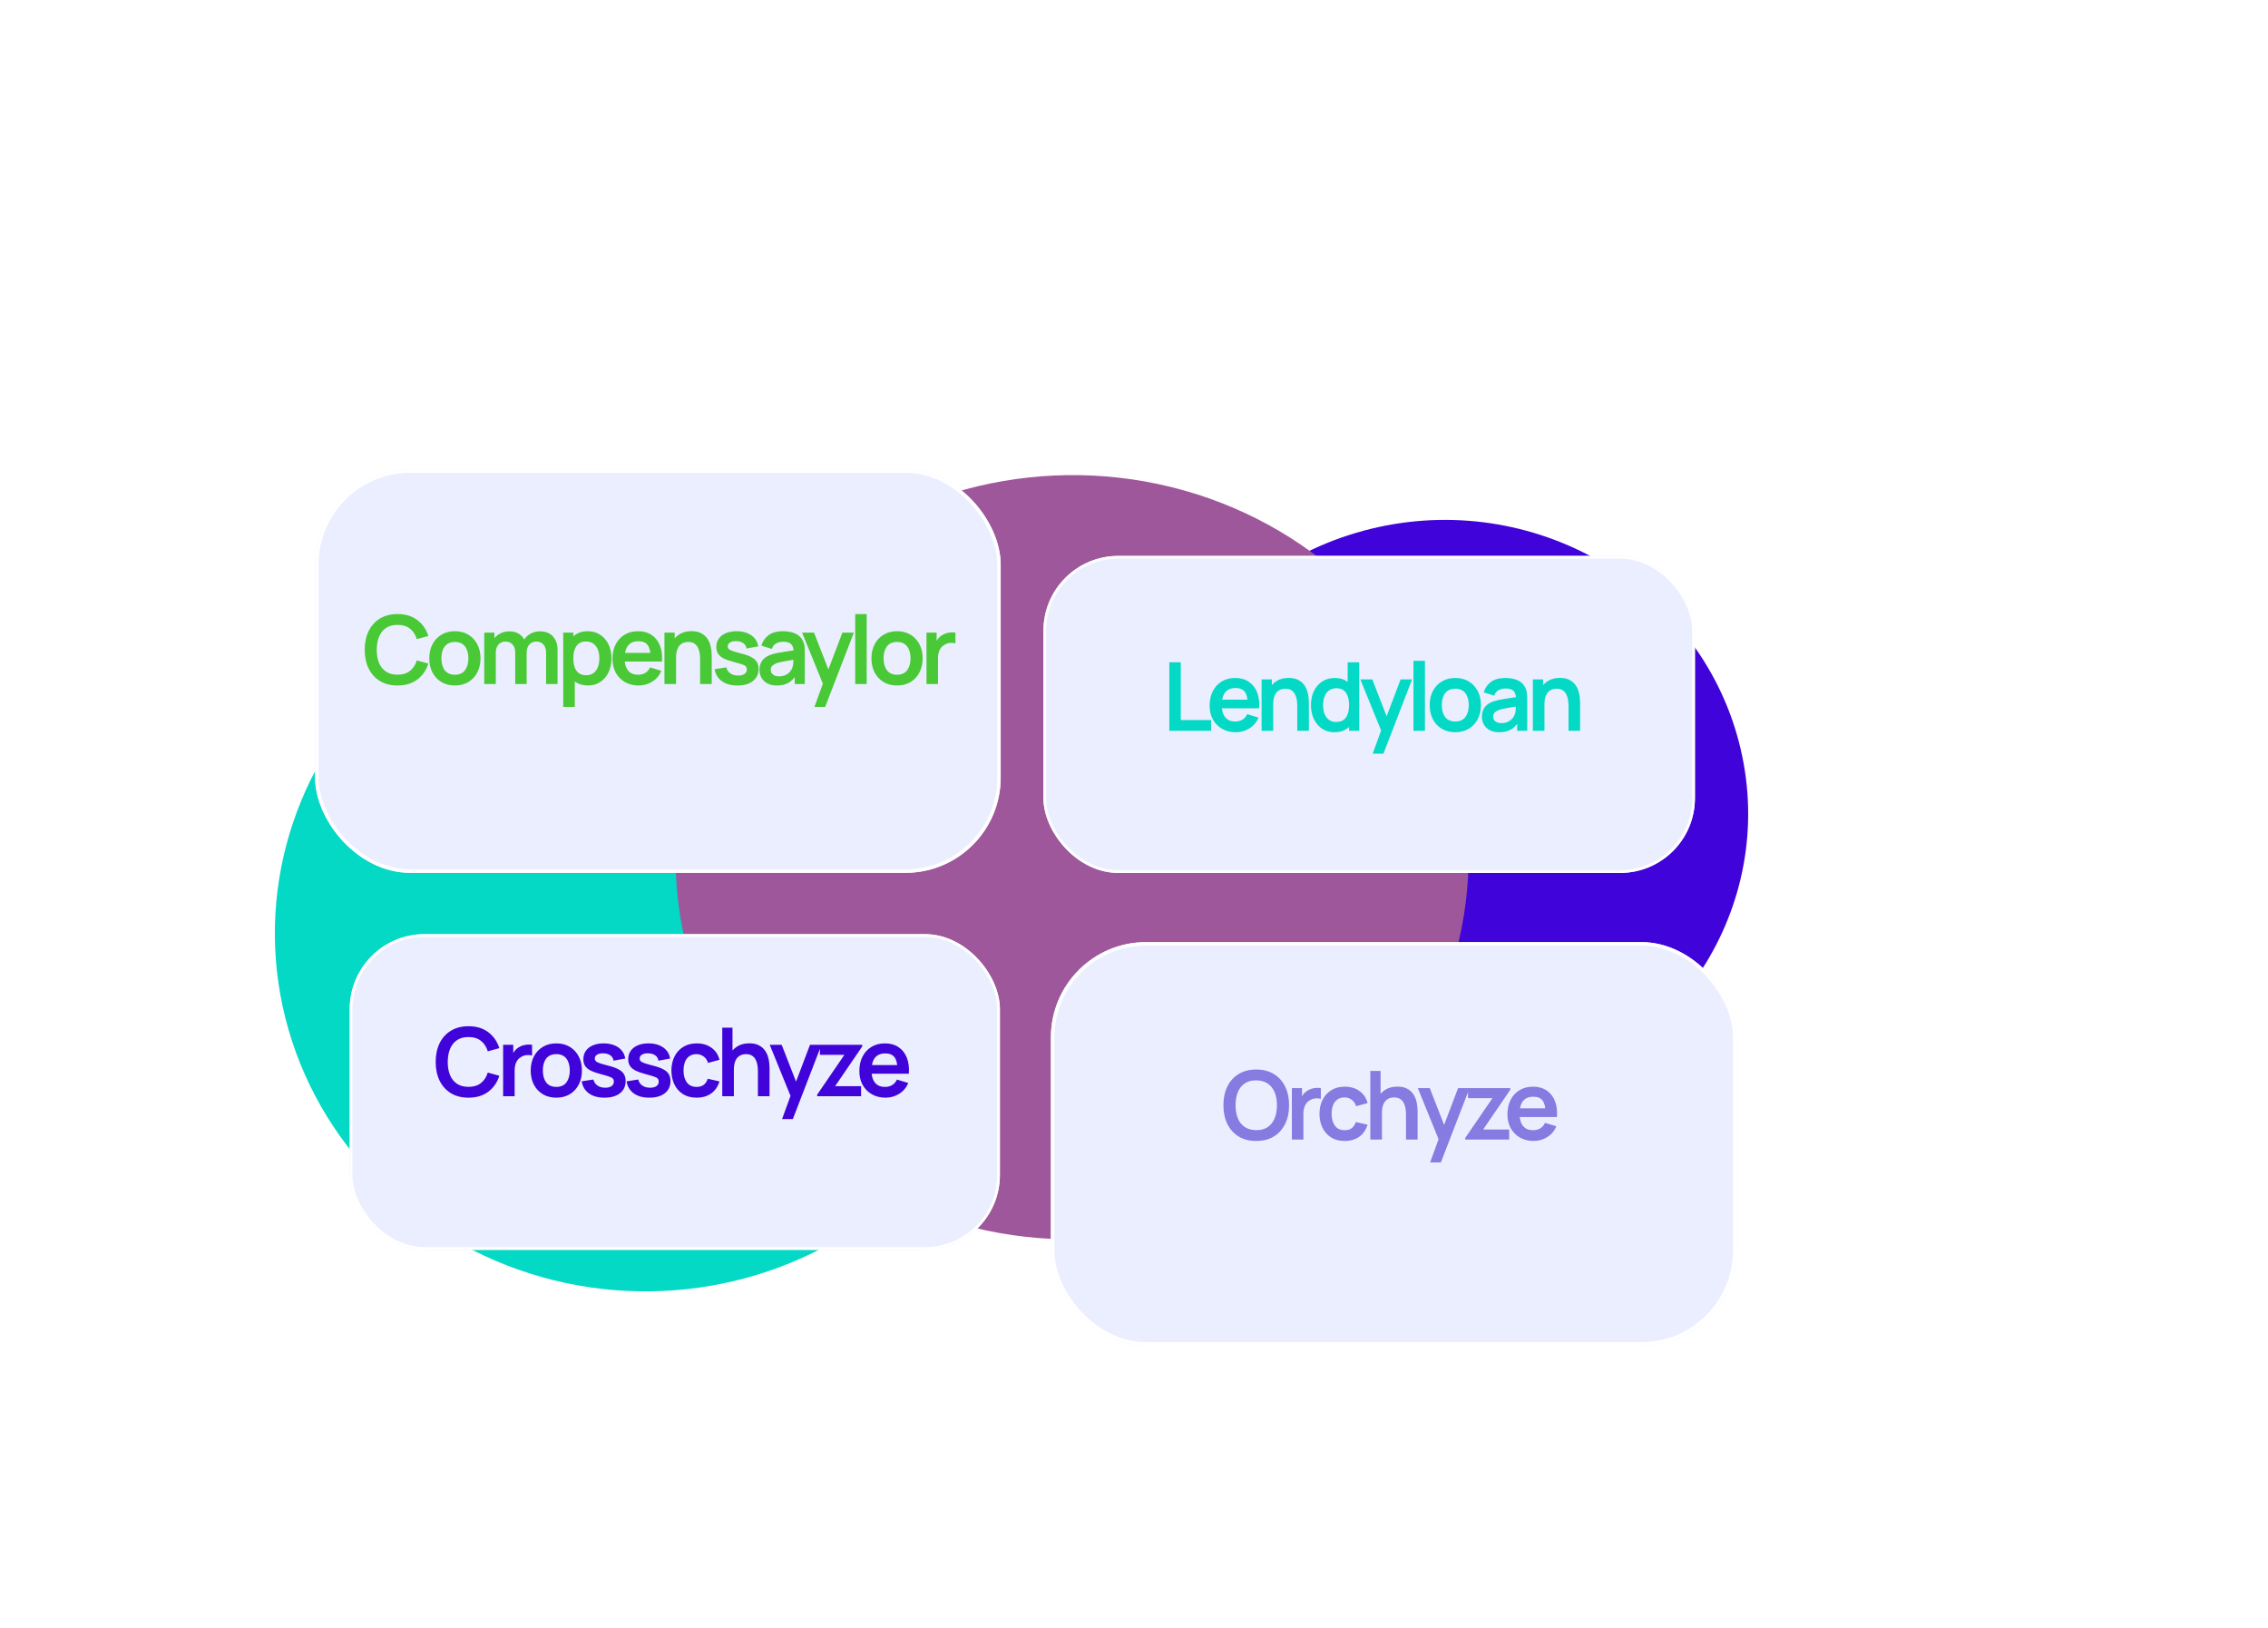 <svg width="1310" height="940" viewBox="0 0 1310 940" fill="none" xmlns="http://www.w3.org/2000/svg">
<g filter="url(#filter0_f_272_400)">
<ellipse cx="213.773" cy="207.45" rx="213.773" ry="207.45" transform="matrix(0.965 -0.261 0.278 0.96 109 395.495)" fill="#03D9C5"/>
</g>
<g filter="url(#filter1_f_272_400)">
<ellipse cx="174.582" cy="169.993" rx="174.582" ry="169.993" transform="matrix(0.965 -0.261 0.278 0.96 619 352.051)" fill="#4003D9"/>
</g>
<g filter="url(#filter2_f_272_400)">
<ellipse cx="228.619" cy="221.28" rx="228.619" ry="221.28" transform="matrix(0.965 -0.261 0.278 0.96 337.114 342.233)" fill="#9E579A"/>
</g>
<g filter="url(#filter3_dd_272_400)">
<rect x="202" y="527.409" width="375.537" height="182.269" rx="43.21" fill="#EBEEFF"/>
<rect x="202.786" y="528.194" width="373.966" height="180.698" rx="42.425" stroke="white" stroke-width="1.571"/>
</g>
<g filter="url(#filter4_dd_272_400)">
<rect x="602.677" y="309" width="376.323" height="183.055" rx="43.21" fill="#EBEEFF"/>
<rect x="603.463" y="309.786" width="374.751" height="181.483" rx="42.425" stroke="white" stroke-width="1.571"/>
</g>
<g filter="url(#filter5_dd_272_400)">
<rect x="607" y="532" width="396" height="233" rx="55" fill="#EBEEFF"/>
<rect x="608" y="533" width="394" height="231" rx="54" stroke="white" stroke-width="2"/>
</g>
<g filter="url(#filter6_dd_272_400)">
<rect x="182" y="259" width="396" height="233" rx="55" fill="#EBEEFF"/>
<rect x="183" y="260" width="394" height="231" rx="54" stroke="white" stroke-width="2"/>
</g>
<path d="M270.598 633.825C266.638 633.825 263.246 632.963 260.423 631.24C257.599 629.498 255.427 627.078 253.905 623.98C252.402 620.882 251.65 617.288 251.65 613.2C251.65 609.112 252.402 605.518 253.905 602.42C255.427 599.322 257.599 596.911 260.423 595.187C263.246 593.446 266.638 592.575 270.598 592.575C275.163 592.575 278.967 593.721 282.01 596.012C285.053 598.286 287.189 601.357 288.418 605.225L281.735 607.067C280.965 604.482 279.654 602.466 277.803 601.017C275.951 599.551 273.549 598.817 270.598 598.817C267.939 598.817 265.721 599.413 263.943 600.605C262.183 601.797 260.853 603.474 259.955 605.637C259.075 607.782 258.626 610.303 258.608 613.2C258.608 616.097 259.048 618.627 259.928 620.79C260.826 622.935 262.164 624.603 263.943 625.795C265.721 626.987 267.939 627.582 270.598 627.582C273.549 627.582 275.951 626.849 277.803 625.382C279.654 623.916 280.965 621.899 281.735 619.332L288.418 621.175C287.189 625.043 285.053 628.123 282.01 630.415C278.967 632.688 275.163 633.825 270.598 633.825ZM290.605 633V603.3H296.463V610.532L295.748 609.597C296.115 608.607 296.6 607.709 297.205 606.902C297.829 606.077 298.571 605.399 299.433 604.867C300.166 604.372 300.973 603.987 301.853 603.712C302.751 603.419 303.668 603.245 304.603 603.19C305.538 603.117 306.445 603.153 307.325 603.3V609.487C306.445 609.231 305.428 609.148 304.273 609.24C303.136 609.332 302.11 609.652 301.193 610.202C300.276 610.697 299.525 611.33 298.938 612.1C298.37 612.87 297.948 613.75 297.673 614.74C297.398 615.712 297.26 616.766 297.26 617.902V633H290.605ZM321.304 633.825C318.334 633.825 315.739 633.156 313.521 631.817C311.303 630.479 309.579 628.637 308.351 626.29C307.141 623.925 306.536 621.212 306.536 618.15C306.536 615.033 307.159 612.302 308.406 609.955C309.653 607.608 311.385 605.775 313.604 604.455C315.822 603.135 318.389 602.475 321.304 602.475C324.292 602.475 326.895 603.144 329.114 604.482C331.332 605.821 333.055 607.672 334.284 610.037C335.512 612.384 336.126 615.088 336.126 618.15C336.126 621.23 335.503 623.952 334.256 626.317C333.028 628.664 331.304 630.507 329.086 631.845C326.868 633.165 324.274 633.825 321.304 633.825ZM321.304 627.61C323.944 627.61 325.905 626.73 327.189 624.97C328.472 623.21 329.114 620.937 329.114 618.15C329.114 615.272 328.463 612.98 327.161 611.275C325.859 609.552 323.907 608.69 321.304 608.69C319.525 608.69 318.059 609.093 316.904 609.9C315.767 610.688 314.924 611.797 314.374 613.227C313.824 614.639 313.549 616.28 313.549 618.15C313.549 621.028 314.199 623.329 315.501 625.052C316.821 626.757 318.755 627.61 321.304 627.61ZM349.104 633.825C345.438 633.825 342.459 633 340.167 631.35C337.875 629.7 336.482 627.381 335.987 624.392L342.752 623.347C343.1 624.814 343.87 625.969 345.062 626.812C346.254 627.656 347.757 628.077 349.572 628.077C351.167 628.077 352.395 627.766 353.257 627.142C354.137 626.501 354.577 625.63 354.577 624.53C354.577 623.852 354.412 623.311 354.082 622.907C353.77 622.486 353.074 622.082 351.992 621.697C350.91 621.312 349.251 620.827 347.014 620.24C344.521 619.58 342.541 618.874 341.074 618.122C339.608 617.352 338.554 616.445 337.912 615.4C337.27 614.355 336.949 613.09 336.949 611.605C336.949 609.753 337.435 608.14 338.407 606.765C339.379 605.39 340.735 604.336 342.477 603.602C344.219 602.851 346.272 602.475 348.637 602.475C350.947 602.475 352.991 602.832 354.769 603.547C356.566 604.262 358.014 605.28 359.114 606.6C360.214 607.92 360.893 609.469 361.149 611.247L354.384 612.457C354.219 611.192 353.642 610.193 352.652 609.46C351.68 608.727 350.379 608.314 348.747 608.222C347.189 608.131 345.933 608.369 344.979 608.937C344.026 609.487 343.549 610.267 343.549 611.275C343.549 611.843 343.742 612.329 344.127 612.732C344.512 613.136 345.282 613.539 346.437 613.942C347.61 614.346 349.352 614.841 351.662 615.427C354.027 616.032 355.915 616.729 357.327 617.517C358.757 618.287 359.784 619.213 360.407 620.295C361.049 621.377 361.369 622.687 361.369 624.227C361.369 627.216 360.279 629.562 358.097 631.267C355.934 632.973 352.936 633.825 349.104 633.825ZM375.01 633.825C371.344 633.825 368.364 633 366.073 631.35C363.781 629.7 362.388 627.381 361.893 624.392L368.658 623.347C369.006 624.814 369.776 625.969 370.968 626.812C372.159 627.656 373.663 628.077 375.478 628.077C377.073 628.077 378.301 627.766 379.163 627.142C380.043 626.501 380.483 625.63 380.483 624.53C380.483 623.852 380.318 623.311 379.988 622.907C379.676 622.486 378.979 622.082 377.898 621.697C376.816 621.312 375.157 620.827 372.92 620.24C370.427 619.58 368.447 618.874 366.98 618.122C365.514 617.352 364.459 616.445 363.818 615.4C363.176 614.355 362.855 613.09 362.855 611.605C362.855 609.753 363.341 608.14 364.313 606.765C365.284 605.39 366.641 604.336 368.383 603.602C370.124 602.851 372.178 602.475 374.543 602.475C376.853 602.475 378.897 602.832 380.675 603.547C382.472 604.262 383.92 605.28 385.02 606.6C386.12 607.92 386.799 609.469 387.055 611.247L380.29 612.457C380.125 611.192 379.548 610.193 378.558 609.46C377.586 608.727 376.284 608.314 374.653 608.222C373.094 608.131 371.839 608.369 370.885 608.937C369.932 609.487 369.455 610.267 369.455 611.275C369.455 611.843 369.648 612.329 370.033 612.732C370.418 613.136 371.188 613.539 372.343 613.942C373.516 614.346 375.258 614.841 377.568 615.427C379.933 616.032 381.821 616.729 383.233 617.517C384.663 618.287 385.689 619.213 386.313 620.295C386.954 621.377 387.275 622.687 387.275 624.227C387.275 627.216 386.184 629.562 384.003 631.267C381.839 632.973 378.842 633.825 375.01 633.825ZM402.346 633.825C399.284 633.825 396.672 633.147 394.509 631.79C392.345 630.415 390.686 628.545 389.531 626.18C388.394 623.815 387.817 621.138 387.799 618.15C387.817 615.107 388.413 612.412 389.586 610.065C390.778 607.7 392.464 605.848 394.646 604.51C396.828 603.153 399.422 602.475 402.429 602.475C405.802 602.475 408.653 603.327 410.981 605.032C413.328 606.719 414.859 609.029 415.574 611.962L408.974 613.75C408.46 612.155 407.608 610.917 406.416 610.037C405.224 609.139 403.868 608.69 402.346 608.69C400.623 608.69 399.202 609.102 398.084 609.927C396.965 610.734 396.14 611.852 395.609 613.282C395.077 614.712 394.811 616.335 394.811 618.15C394.811 620.973 395.444 623.256 396.709 624.997C397.974 626.739 399.853 627.61 402.346 627.61C404.106 627.61 405.49 627.207 406.499 626.4C407.525 625.593 408.295 624.429 408.809 622.907L415.574 624.42C414.657 627.445 413.053 629.773 410.761 631.405C408.469 633.018 405.664 633.825 402.346 633.825ZM437.777 633V618.7C437.777 617.765 437.713 616.729 437.584 615.592C437.456 614.456 437.154 613.365 436.677 612.32C436.219 611.257 435.522 610.386 434.587 609.707C433.67 609.029 432.424 608.69 430.847 608.69C430.004 608.69 429.169 608.827 428.344 609.102C427.519 609.377 426.768 609.854 426.089 610.532C425.429 611.192 424.898 612.109 424.494 613.282C424.091 614.437 423.889 615.922 423.889 617.737L419.957 616.06C419.957 613.53 420.443 611.238 421.414 609.185C422.404 607.132 423.853 605.5 425.759 604.29C427.666 603.062 430.013 602.447 432.799 602.447C434.999 602.447 436.814 602.814 438.244 603.547C439.674 604.281 440.811 605.216 441.654 606.352C442.498 607.489 443.121 608.699 443.524 609.982C443.928 611.266 444.184 612.485 444.294 613.64C444.423 614.777 444.487 615.702 444.487 616.417V633H437.777ZM417.179 633V593.4H423.092V614.245H423.889V633H417.179ZM451.718 646.2L457.438 630.497L457.548 635.118L444.596 603.3H451.498L460.683 626.84H458.923L467.861 603.3H474.488L457.933 646.2H451.718ZM471.989 633V632.093L487.719 609.102H473.584V603.3H498.032V604.235L482.357 627.197H497.372V633H471.989ZM511.516 633.825C508.509 633.825 505.869 633.174 503.596 631.872C501.323 630.571 499.544 628.765 498.261 626.455C496.996 624.145 496.363 621.487 496.363 618.48C496.363 615.235 496.987 612.421 498.233 610.037C499.48 607.636 501.213 605.775 503.431 604.455C505.649 603.135 508.216 602.475 511.131 602.475C514.211 602.475 516.823 603.199 518.968 604.647C521.132 606.077 522.736 608.103 523.781 610.725C524.826 613.347 525.22 616.436 524.963 619.992H518.391V617.572C518.373 614.346 517.804 611.99 516.686 610.505C515.568 609.02 513.808 608.277 511.406 608.277C508.693 608.277 506.676 609.121 505.356 610.807C504.036 612.476 503.376 614.923 503.376 618.15C503.376 621.157 504.036 623.485 505.356 625.135C506.676 626.785 508.601 627.61 511.131 627.61C512.763 627.61 514.165 627.252 515.338 626.537C516.53 625.804 517.447 624.75 518.088 623.375L524.633 625.355C523.497 628.032 521.737 630.112 519.353 631.597C516.988 633.082 514.376 633.825 511.516 633.825ZM501.286 619.992V614.987H521.718V619.992H501.286Z" fill="#4003D9"/>
<path d="M675.4 422V382.4H682.028V415.785H699.518V422H675.4ZM713.829 422.825C710.822 422.825 708.182 422.174 705.909 420.872C703.635 419.571 701.857 417.765 700.574 415.455C699.309 413.145 698.676 410.487 698.676 407.48C698.676 404.235 699.3 401.421 700.546 399.037C701.793 396.636 703.525 394.775 705.744 393.455C707.962 392.135 710.529 391.475 713.444 391.475C716.524 391.475 719.136 392.199 721.281 393.647C723.445 395.077 725.049 397.103 726.094 399.725C727.139 402.347 727.533 405.436 727.276 408.992H720.704V406.572C720.685 403.346 720.117 400.99 718.999 399.505C717.88 398.02 716.12 397.277 713.719 397.277C711.005 397.277 708.989 398.121 707.669 399.807C706.349 401.476 705.689 403.923 705.689 407.15C705.689 410.157 706.349 412.485 707.669 414.135C708.989 415.785 710.914 416.61 713.444 416.61C715.075 416.61 716.478 416.252 717.651 415.537C718.843 414.804 719.76 413.75 720.401 412.375L726.946 414.355C725.81 417.032 724.05 419.112 721.666 420.597C719.301 422.082 716.689 422.825 713.829 422.825ZM703.599 408.992V403.987H724.031V408.992H703.599ZM749.299 422V407.7C749.299 406.765 749.235 405.729 749.106 404.592C748.978 403.456 748.676 402.365 748.199 401.32C747.741 400.257 747.044 399.386 746.109 398.707C745.192 398.029 743.946 397.69 742.369 397.69C741.526 397.69 740.691 397.827 739.866 398.102C739.041 398.377 738.29 398.854 737.611 399.532C736.951 400.192 736.42 401.109 736.016 402.282C735.613 403.437 735.411 404.922 735.411 406.737L731.479 405.06C731.479 402.53 731.965 400.238 732.936 398.185C733.926 396.132 735.375 394.5 737.281 393.29C739.188 392.062 741.535 391.447 744.321 391.447C746.521 391.447 748.336 391.814 749.766 392.547C751.196 393.281 752.333 394.216 753.176 395.352C754.02 396.489 754.643 397.699 755.046 398.982C755.45 400.266 755.706 401.485 755.816 402.64C755.945 403.777 756.009 404.702 756.009 405.417V422H749.299ZM728.701 422V392.3H734.614V401.512H735.411V422H728.701ZM770.759 422.825C768.028 422.825 765.644 422.138 763.609 420.762C761.574 419.387 759.998 417.517 758.879 415.152C757.761 412.787 757.202 410.12 757.202 407.15C757.202 404.143 757.761 401.467 758.879 399.12C760.016 396.755 761.62 394.894 763.692 393.537C765.763 392.162 768.202 391.475 771.007 391.475C773.83 391.475 776.195 392.162 778.102 393.537C780.027 394.894 781.484 396.755 782.474 399.12C783.464 401.485 783.959 404.162 783.959 407.15C783.959 410.102 783.464 412.769 782.474 415.152C781.484 417.517 780.008 419.387 778.047 420.762C776.085 422.138 773.656 422.825 770.759 422.825ZM771.777 416.885C773.555 416.885 774.985 416.482 776.067 415.675C777.167 414.85 777.964 413.704 778.459 412.237C778.973 410.771 779.229 409.075 779.229 407.15C779.229 405.207 778.973 403.511 778.459 402.062C777.964 400.596 777.185 399.459 776.122 398.652C775.058 397.827 773.683 397.415 771.997 397.415C770.218 397.415 768.752 397.855 767.597 398.735C766.442 399.597 765.589 400.77 765.039 402.255C764.489 403.722 764.214 405.353 764.214 407.15C764.214 408.965 764.48 410.615 765.012 412.1C765.562 413.567 766.396 414.731 767.514 415.592C768.633 416.454 770.053 416.885 771.777 416.885ZM779.229 422V401.155H778.404V382.4H785.087V422H779.229ZM792.852 435.2L798.572 419.497L798.682 424.118L785.73 392.3H792.632L801.817 415.84H800.057L808.995 392.3H815.622L799.067 435.2H792.852ZM816.423 422V381.575H823.051V422H816.423ZM840.556 422.825C837.586 422.825 834.992 422.156 832.773 420.817C830.555 419.479 828.832 417.637 827.603 415.29C826.393 412.925 825.788 410.212 825.788 407.15C825.788 404.033 826.412 401.302 827.658 398.955C828.905 396.608 830.638 394.775 832.856 393.455C835.074 392.135 837.641 391.475 840.556 391.475C843.544 391.475 846.148 392.144 848.366 393.482C850.584 394.821 852.308 396.672 853.536 399.037C854.764 401.384 855.378 404.088 855.378 407.15C855.378 410.23 854.755 412.952 853.508 415.317C852.28 417.664 850.557 419.507 848.338 420.845C846.12 422.165 843.526 422.825 840.556 422.825ZM840.556 416.61C843.196 416.61 845.158 415.73 846.441 413.97C847.724 412.21 848.366 409.937 848.366 407.15C848.366 404.272 847.715 401.98 846.413 400.275C845.112 398.552 843.159 397.69 840.556 397.69C838.778 397.69 837.311 398.093 836.156 398.9C835.019 399.688 834.176 400.797 833.626 402.227C833.076 403.639 832.801 405.28 832.801 407.15C832.801 410.028 833.452 412.329 834.753 414.052C836.073 415.757 838.008 416.61 840.556 416.61ZM865.893 422.825C863.748 422.825 861.933 422.422 860.448 421.615C858.963 420.79 857.835 419.699 857.065 418.342C856.313 416.986 855.938 415.492 855.938 413.86C855.938 412.43 856.176 411.147 856.653 410.01C857.129 408.855 857.863 407.865 858.853 407.04C859.843 406.197 861.126 405.509 862.703 404.977C863.894 404.592 865.288 404.244 866.883 403.932C868.496 403.621 870.238 403.337 872.108 403.08C873.996 402.805 875.967 402.512 878.02 402.2L875.655 403.547C875.673 401.494 875.215 399.982 874.28 399.01C873.345 398.038 871.768 397.552 869.55 397.552C868.212 397.552 866.919 397.864 865.673 398.487C864.426 399.111 863.555 400.183 863.06 401.705L857.01 399.807C857.743 397.296 859.137 395.279 861.19 393.757C863.262 392.236 866.048 391.475 869.55 391.475C872.19 391.475 874.509 391.906 876.508 392.767C878.524 393.629 880.018 395.041 880.99 397.002C881.522 398.047 881.843 399.12 881.953 400.22C882.063 401.302 882.118 402.484 882.118 403.767V422H876.315V415.565L877.278 416.61C875.939 418.755 874.372 420.332 872.575 421.34C870.797 422.33 868.569 422.825 865.893 422.825ZM867.213 417.545C868.716 417.545 869.999 417.279 871.063 416.747C872.126 416.216 872.969 415.565 873.593 414.795C874.234 414.025 874.665 413.301 874.885 412.622C875.233 411.779 875.426 410.817 875.463 409.735C875.518 408.635 875.545 407.746 875.545 407.067L877.58 407.672C875.582 407.984 873.868 408.259 872.438 408.497C871.008 408.736 869.779 408.965 868.753 409.185C867.726 409.387 866.818 409.616 866.03 409.872C865.26 410.147 864.609 410.468 864.078 410.835C863.546 411.202 863.133 411.623 862.84 412.1C862.565 412.577 862.428 413.136 862.428 413.777C862.428 414.511 862.611 415.162 862.978 415.73C863.344 416.28 863.876 416.72 864.573 417.05C865.288 417.38 866.168 417.545 867.213 417.545ZM905.969 422V407.7C905.969 406.765 905.905 405.729 905.777 404.592C905.649 403.456 905.346 402.365 904.869 401.32C904.411 400.257 903.714 399.386 902.779 398.707C901.863 398.029 900.616 397.69 899.039 397.69C898.196 397.69 897.362 397.827 896.537 398.102C895.712 398.377 894.96 398.854 894.282 399.532C893.622 400.192 893.09 401.109 892.687 402.282C892.284 403.437 892.082 404.922 892.082 406.737L888.149 405.06C888.149 402.53 888.635 400.238 889.607 398.185C890.597 396.132 892.045 394.5 893.952 393.29C895.859 392.062 898.205 391.447 900.992 391.447C903.192 391.447 905.007 391.814 906.437 392.547C907.867 393.281 909.004 394.216 909.847 395.352C910.69 396.489 911.314 397.699 911.717 398.982C912.12 400.266 912.377 401.485 912.487 402.64C912.615 403.777 912.679 404.702 912.679 405.417V422H905.969ZM885.372 422V392.3H891.284V401.512H892.082V422H885.372Z" fill="#03D9C5"/>
<path d="M725.598 658.825C721.638 658.825 718.246 657.963 715.423 656.24C712.599 654.498 710.427 652.078 708.905 648.98C707.402 645.882 706.65 642.288 706.65 638.2C706.65 634.112 707.402 630.518 708.905 627.42C710.427 624.322 712.599 621.911 715.423 620.187C718.246 618.446 721.638 617.575 725.598 617.575C729.558 617.575 732.949 618.446 735.773 620.187C738.614 621.911 740.787 624.322 742.29 627.42C743.812 630.518 744.573 634.112 744.573 638.2C744.573 642.288 743.812 645.882 742.29 648.98C740.787 652.078 738.614 654.498 735.773 656.24C732.949 657.963 729.558 658.825 725.598 658.825ZM725.598 652.582C728.256 652.601 730.465 652.014 732.225 650.822C734.003 649.631 735.333 647.953 736.213 645.79C737.111 643.627 737.56 641.097 737.56 638.2C737.56 635.303 737.111 632.792 736.213 630.665C735.333 628.52 734.003 626.852 732.225 625.66C730.465 624.468 728.256 623.854 725.598 623.817C722.939 623.799 720.73 624.386 718.97 625.577C717.21 626.769 715.881 628.447 714.983 630.61C714.103 632.773 713.663 635.303 713.663 638.2C713.663 641.097 714.103 643.617 714.983 645.762C715.863 647.889 717.183 649.548 718.943 650.74C720.721 651.932 722.939 652.546 725.598 652.582ZM746.196 658V628.3H752.054V635.532L751.339 634.597C751.705 633.607 752.191 632.709 752.796 631.902C753.42 631.077 754.162 630.399 755.024 629.867C755.757 629.372 756.564 628.987 757.444 628.712C758.342 628.419 759.259 628.245 760.194 628.19C761.129 628.117 762.036 628.153 762.916 628.3V634.487C762.036 634.231 761.019 634.148 759.864 634.24C758.727 634.332 757.7 634.652 756.784 635.202C755.867 635.697 755.115 636.33 754.529 637.1C753.96 637.87 753.539 638.75 753.264 639.74C752.989 640.712 752.851 641.766 752.851 642.902V658H746.196ZM776.674 658.825C773.613 658.825 771 658.147 768.837 656.79C766.674 655.415 765.014 653.545 763.859 651.18C762.723 648.815 762.145 646.138 762.127 643.15C762.145 640.107 762.741 637.412 763.914 635.065C765.106 632.7 766.793 630.848 768.974 629.51C771.156 628.153 773.75 627.475 776.757 627.475C780.13 627.475 782.981 628.327 785.309 630.032C787.656 631.719 789.187 634.029 789.902 636.962L783.302 638.75C782.789 637.155 781.936 635.917 780.744 635.037C779.553 634.139 778.196 633.69 776.674 633.69C774.951 633.69 773.53 634.102 772.412 634.927C771.294 635.734 770.469 636.852 769.937 638.282C769.405 639.712 769.139 641.335 769.139 643.15C769.139 645.973 769.772 648.256 771.037 649.997C772.302 651.739 774.181 652.61 776.674 652.61C778.434 652.61 779.819 652.207 780.827 651.4C781.854 650.593 782.624 649.429 783.137 647.907L789.902 649.42C788.985 652.445 787.381 654.773 785.089 656.405C782.798 658.018 779.993 658.825 776.674 658.825ZM812.105 658V643.7C812.105 642.765 812.041 641.729 811.913 640.592C811.784 639.456 811.482 638.365 811.005 637.32C810.547 636.257 809.85 635.386 808.915 634.707C807.999 634.029 806.752 633.69 805.175 633.69C804.332 633.69 803.498 633.827 802.673 634.102C801.848 634.377 801.096 634.854 800.418 635.532C799.758 636.192 799.226 637.109 798.823 638.282C798.419 639.437 798.218 640.922 798.218 642.737L794.285 641.06C794.285 638.53 794.771 636.238 795.743 634.185C796.733 632.132 798.181 630.5 800.088 629.29C801.994 628.062 804.341 627.447 807.128 627.447C809.328 627.447 811.143 627.814 812.573 628.547C814.003 629.281 815.139 630.216 815.983 631.352C816.826 632.489 817.449 633.699 817.853 634.982C818.256 636.266 818.513 637.485 818.623 638.64C818.751 639.777 818.815 640.702 818.815 641.417V658H812.105ZM791.508 658V618.4H797.42V639.245H798.218V658H791.508ZM826.046 671.2L831.766 655.497L831.876 660.118L818.924 628.3H825.826L835.011 651.84H833.251L842.189 628.3H848.816L832.261 671.2H826.046ZM846.318 658V657.093L862.048 634.102H847.913V628.3H872.36V629.235L856.685 652.197H871.7V658H846.318ZM885.844 658.825C882.838 658.825 880.198 658.174 877.924 656.872C875.651 655.571 873.873 653.765 872.589 651.455C871.324 649.145 870.692 646.487 870.692 643.48C870.692 640.235 871.315 637.421 872.562 635.037C873.808 632.636 875.541 630.775 877.759 629.455C879.978 628.135 882.544 627.475 885.459 627.475C888.539 627.475 891.152 628.199 893.297 629.647C895.46 631.077 897.064 633.103 898.109 635.725C899.154 638.347 899.548 641.436 899.292 644.992H892.719V642.572C892.701 639.346 892.133 636.99 891.014 635.505C889.896 634.02 888.136 633.277 885.734 633.277C883.021 633.277 881.004 634.121 879.684 635.807C878.364 637.476 877.704 639.923 877.704 643.15C877.704 646.157 878.364 648.485 879.684 650.135C881.004 651.785 882.929 652.61 885.459 652.61C887.091 652.61 888.493 652.252 889.667 651.537C890.858 650.804 891.775 649.75 892.417 648.375L898.962 650.355C897.825 653.032 896.065 655.112 893.682 656.597C891.317 658.082 888.704 658.825 885.844 658.825ZM875.614 644.992V639.987H896.047V644.992H875.614Z" fill="#857BE0"/>
<path d="M229.598 395.825C225.638 395.825 222.246 394.963 219.423 393.24C216.599 391.498 214.427 389.078 212.905 385.98C211.402 382.882 210.65 379.288 210.65 375.2C210.65 371.112 211.402 367.518 212.905 364.42C214.427 361.322 216.599 358.911 219.423 357.187C222.246 355.446 225.638 354.575 229.598 354.575C234.163 354.575 237.967 355.721 241.01 358.012C244.053 360.286 246.189 363.357 247.418 367.225L240.735 369.067C239.965 366.482 238.654 364.466 236.803 363.017C234.951 361.551 232.549 360.817 229.598 360.817C226.939 360.817 224.721 361.413 222.943 362.605C221.183 363.797 219.853 365.474 218.955 367.637C218.075 369.782 217.626 372.303 217.608 375.2C217.608 378.097 218.048 380.627 218.928 382.79C219.826 384.935 221.164 386.603 222.943 387.795C224.721 388.987 226.939 389.582 229.598 389.582C232.549 389.582 234.951 388.849 236.803 387.382C238.654 385.916 239.965 383.899 240.735 381.332L247.418 383.175C246.189 387.043 244.053 390.123 241.01 392.415C237.967 394.688 234.163 395.825 229.598 395.825ZM262.723 395.825C259.753 395.825 257.159 395.156 254.94 393.817C252.722 392.479 250.999 390.637 249.77 388.29C248.56 385.925 247.955 383.212 247.955 380.15C247.955 377.033 248.579 374.302 249.825 371.955C251.072 369.608 252.805 367.775 255.023 366.455C257.241 365.135 259.808 364.475 262.723 364.475C265.711 364.475 268.315 365.144 270.533 366.482C272.751 367.821 274.475 369.672 275.703 372.037C276.931 374.384 277.545 377.088 277.545 380.15C277.545 383.23 276.922 385.952 275.675 388.317C274.447 390.664 272.724 392.507 270.505 393.845C268.287 395.165 265.693 395.825 262.723 395.825ZM262.723 389.61C265.363 389.61 267.325 388.73 268.608 386.97C269.891 385.21 270.533 382.937 270.533 380.15C270.533 377.272 269.882 374.98 268.58 373.275C267.279 371.552 265.326 370.69 262.723 370.69C260.945 370.69 259.478 371.093 258.323 371.9C257.186 372.688 256.343 373.797 255.793 375.227C255.243 376.639 254.968 378.28 254.968 380.15C254.968 383.028 255.619 385.329 256.92 387.052C258.24 388.757 260.175 389.61 262.723 389.61ZM315.422 395V376.96C315.422 374.925 314.918 373.339 313.909 372.202C312.901 371.047 311.535 370.47 309.812 370.47C308.749 370.47 307.795 370.717 306.952 371.212C306.109 371.689 305.439 372.404 304.944 373.357C304.449 374.292 304.202 375.411 304.202 376.712L301.259 374.98C301.241 372.927 301.699 371.121 302.634 369.562C303.588 367.986 304.871 366.757 306.484 365.877C308.098 364.997 309.894 364.558 311.874 364.558C315.156 364.558 317.668 365.547 319.409 367.527C321.169 369.489 322.049 372.074 322.049 375.282V395H315.422ZM279.699 395V365.3H285.557V374.512H286.382V395H279.699ZM297.602 395V377.042C297.602 374.971 297.098 373.357 296.089 372.202C295.081 371.047 293.706 370.47 291.964 370.47C290.278 370.47 288.921 371.047 287.894 372.202C286.886 373.357 286.382 374.861 286.382 376.712L283.412 374.732C283.412 372.807 283.889 371.075 284.842 369.535C285.795 367.995 287.079 366.785 288.692 365.905C290.324 365.007 292.148 364.558 294.164 364.558C296.383 364.558 298.234 365.034 299.719 365.987C301.223 366.922 302.341 368.206 303.074 369.837C303.826 371.451 304.202 373.275 304.202 375.31V395H297.602ZM339.645 395.825C336.748 395.825 334.319 395.138 332.357 393.762C330.396 392.387 328.92 390.517 327.93 388.152C326.94 385.769 326.445 383.102 326.445 380.15C326.445 377.162 326.94 374.485 327.93 372.12C328.92 369.755 330.368 367.894 332.275 366.537C334.2 365.162 336.574 364.475 339.397 364.475C342.202 364.475 344.631 365.162 346.685 366.537C348.756 367.894 350.361 369.755 351.497 372.12C352.634 374.467 353.202 377.143 353.202 380.15C353.202 383.12 352.643 385.787 351.525 388.152C350.406 390.517 348.83 392.387 346.795 393.762C344.76 395.138 342.376 395.825 339.645 395.825ZM325.317 408.2V365.3H331.175V386.145H332V408.2H325.317ZM338.627 389.885C340.351 389.885 341.771 389.454 342.89 388.592C344.008 387.731 344.833 386.567 345.365 385.1C345.915 383.615 346.19 381.965 346.19 380.15C346.19 378.353 345.915 376.722 345.365 375.255C344.815 373.77 343.962 372.597 342.807 371.735C341.652 370.855 340.186 370.415 338.407 370.415C336.721 370.415 335.346 370.827 334.282 371.652C333.219 372.459 332.431 373.596 331.917 375.062C331.422 376.511 331.175 378.207 331.175 380.15C331.175 382.075 331.422 383.771 331.917 385.237C332.431 386.704 333.228 387.85 334.31 388.675C335.41 389.482 336.849 389.885 338.627 389.885ZM368.916 395.825C365.91 395.825 363.27 395.174 360.996 393.872C358.723 392.571 356.945 390.765 355.661 388.455C354.396 386.145 353.764 383.487 353.764 380.48C353.764 377.235 354.387 374.421 355.634 372.037C356.881 369.636 358.613 367.775 360.831 366.455C363.05 365.135 365.616 364.475 368.531 364.475C371.611 364.475 374.224 365.199 376.369 366.647C378.532 368.077 380.136 370.103 381.181 372.725C382.226 375.347 382.621 378.436 382.364 381.992H375.791V379.572C375.773 376.346 375.205 373.99 374.086 372.505C372.968 371.02 371.208 370.277 368.806 370.277C366.093 370.277 364.076 371.121 362.756 372.807C361.436 374.476 360.776 376.923 360.776 380.15C360.776 383.157 361.436 385.485 362.756 387.135C364.076 388.785 366.001 389.61 368.531 389.61C370.163 389.61 371.566 389.252 372.739 388.537C373.931 387.804 374.847 386.75 375.489 385.375L382.034 387.355C380.897 390.032 379.137 392.112 376.754 393.597C374.389 395.082 371.776 395.825 368.916 395.825ZM358.686 381.992V376.987H379.119V381.992H358.686ZM404.387 395V380.7C404.387 379.765 404.322 378.729 404.194 377.592C404.066 376.456 403.763 375.365 403.287 374.32C402.828 373.257 402.132 372.386 401.197 371.707C400.28 371.029 399.033 370.69 397.457 370.69C396.613 370.69 395.779 370.827 394.954 371.102C394.129 371.377 393.377 371.854 392.699 372.532C392.039 373.192 391.507 374.109 391.104 375.282C390.701 376.437 390.499 377.922 390.499 379.737L386.567 378.06C386.567 375.53 387.052 373.238 388.024 371.185C389.014 369.132 390.462 367.5 392.369 366.29C394.276 365.062 396.622 364.447 399.409 364.447C401.609 364.447 403.424 364.814 404.854 365.547C406.284 366.281 407.421 367.216 408.264 368.352C409.107 369.489 409.731 370.699 410.134 371.982C410.537 373.266 410.794 374.485 410.904 375.64C411.032 376.777 411.097 377.702 411.097 378.417V395H404.387ZM383.789 395V365.3H389.702V374.512H390.499V395H383.789ZM425.89 395.825C422.224 395.825 419.245 395 416.953 393.35C414.661 391.7 413.268 389.381 412.773 386.392L419.538 385.347C419.886 386.814 420.656 387.969 421.848 388.812C423.04 389.656 424.543 390.077 426.358 390.077C427.953 390.077 429.181 389.766 430.043 389.142C430.923 388.501 431.363 387.63 431.363 386.53C431.363 385.852 431.198 385.311 430.868 384.907C430.556 384.486 429.86 384.082 428.778 383.697C427.696 383.312 426.037 382.827 423.8 382.24C421.307 381.58 419.327 380.874 417.86 380.122C416.394 379.352 415.34 378.445 414.698 377.4C414.056 376.355 413.735 375.09 413.735 373.605C413.735 371.753 414.221 370.14 415.193 368.765C416.165 367.39 417.521 366.336 419.263 365.602C421.005 364.851 423.058 364.475 425.423 364.475C427.733 364.475 429.777 364.832 431.555 365.547C433.352 366.262 434.8 367.28 435.9 368.6C437 369.92 437.679 371.469 437.935 373.247L431.17 374.457C431.005 373.192 430.428 372.193 429.438 371.46C428.466 370.727 427.165 370.314 425.533 370.222C423.975 370.131 422.719 370.369 421.765 370.937C420.812 371.487 420.335 372.267 420.335 373.275C420.335 373.843 420.528 374.329 420.913 374.732C421.298 375.136 422.068 375.539 423.223 375.942C424.396 376.346 426.138 376.841 428.448 377.427C430.813 378.032 432.701 378.729 434.113 379.517C435.543 380.287 436.57 381.213 437.193 382.295C437.835 383.377 438.155 384.687 438.155 386.227C438.155 389.216 437.065 391.562 434.883 393.267C432.72 394.973 429.722 395.825 425.89 395.825ZM448.634 395.825C446.489 395.825 444.674 395.422 443.189 394.615C441.704 393.79 440.576 392.699 439.806 391.342C439.055 389.986 438.679 388.492 438.679 386.86C438.679 385.43 438.917 384.147 439.394 383.01C439.87 381.855 440.604 380.865 441.594 380.04C442.584 379.197 443.867 378.509 445.444 377.977C446.635 377.592 448.029 377.244 449.624 376.932C451.237 376.621 452.979 376.337 454.849 376.08C456.737 375.805 458.708 375.512 460.761 375.2L458.396 376.547C458.415 374.494 457.956 372.982 457.021 372.01C456.086 371.038 454.51 370.552 452.291 370.552C450.953 370.552 449.66 370.864 448.414 371.487C447.167 372.111 446.296 373.183 445.801 374.705L439.751 372.807C440.485 370.296 441.878 368.279 443.931 366.757C446.003 365.236 448.79 364.475 452.291 364.475C454.931 364.475 457.25 364.906 459.249 365.767C461.265 366.629 462.76 368.041 463.731 370.002C464.263 371.047 464.584 372.12 464.694 373.22C464.804 374.302 464.859 375.484 464.859 376.767V395H459.056V388.565L460.019 389.61C458.68 391.755 457.113 393.332 455.316 394.34C453.538 395.33 451.31 395.825 448.634 395.825ZM449.954 390.545C451.457 390.545 452.74 390.279 453.804 389.747C454.867 389.216 455.71 388.565 456.334 387.795C456.975 387.025 457.406 386.301 457.626 385.622C457.975 384.779 458.167 383.817 458.204 382.735C458.259 381.635 458.286 380.746 458.286 380.067L460.321 380.672C458.323 380.984 456.609 381.259 455.179 381.497C453.749 381.736 452.52 381.965 451.494 382.185C450.467 382.387 449.56 382.616 448.771 382.872C448.001 383.147 447.35 383.468 446.819 383.835C446.287 384.202 445.875 384.623 445.581 385.1C445.306 385.577 445.169 386.136 445.169 386.777C445.169 387.511 445.352 388.162 445.719 388.73C446.085 389.28 446.617 389.72 447.314 390.05C448.029 390.38 448.909 390.545 449.954 390.545ZM470.408 408.2L476.128 392.497L476.238 397.118L463.286 365.3H470.188L479.373 388.84H477.613L486.551 365.3H493.178L476.623 408.2H470.408ZM493.979 395V354.575H500.607V395H493.979ZM518.112 395.825C515.142 395.825 512.548 395.156 510.33 393.817C508.111 392.479 506.388 390.637 505.16 388.29C503.95 385.925 503.345 383.212 503.345 380.15C503.345 377.033 503.968 374.302 505.215 371.955C506.461 369.608 508.194 367.775 510.412 366.455C512.63 365.135 515.197 364.475 518.112 364.475C521.1 364.475 523.704 365.144 525.922 366.482C528.14 367.821 529.864 369.672 531.092 372.037C532.32 374.384 532.935 377.088 532.935 380.15C532.935 383.23 532.311 385.952 531.065 388.317C529.836 390.664 528.113 392.507 525.895 393.845C523.676 395.165 521.082 395.825 518.112 395.825ZM518.112 389.61C520.752 389.61 522.714 388.73 523.997 386.97C525.28 385.21 525.922 382.937 525.922 380.15C525.922 377.272 525.271 374.98 523.97 373.275C522.668 371.552 520.715 370.69 518.112 370.69C516.334 370.69 514.867 371.093 513.712 371.9C512.575 372.688 511.732 373.797 511.182 375.227C510.632 376.639 510.357 378.28 510.357 380.15C510.357 383.028 511.008 385.329 512.31 387.052C513.63 388.757 515.564 389.61 518.112 389.61ZM535.144 395V365.3H541.001V372.532L540.286 371.597C540.653 370.607 541.139 369.709 541.744 368.902C542.367 368.077 543.109 367.399 543.971 366.867C544.704 366.372 545.511 365.987 546.391 365.712C547.289 365.419 548.206 365.245 549.141 365.19C550.076 365.117 550.984 365.153 551.864 365.3V371.487C550.984 371.231 549.966 371.148 548.811 371.24C547.674 371.332 546.648 371.652 545.731 372.202C544.814 372.697 544.063 373.33 543.476 374.1C542.908 374.87 542.486 375.75 542.211 376.74C541.936 377.712 541.799 378.766 541.799 379.902V395H535.144Z" fill="#49C936"/>
<defs>
<filter id="filter0_f_272_400" x="19.259" y="192.546" width="707.713" height="692.913" filterUnits="userSpaceOnUse" color-interpolation-filters="sRGB">
<feFlood flood-opacity="0" result="BackgroundImageFix"/>
<feBlend mode="normal" in="SourceGraphic" in2="BackgroundImageFix" result="shape"/>
<feGaussianBlur stdDeviation="69.75" result="effect1_foregroundBlur_272_400"/>
</filter>
<filter id="filter1_f_272_400" x="359.754" y="0.254" width="950.202" height="939.095" filterUnits="userSpaceOnUse" color-interpolation-filters="sRGB">
<feFlood flood-opacity="0" result="BackgroundImageFix"/>
<feBlend mode="normal" in="SourceGraphic" in2="BackgroundImageFix" result="shape"/>
<feGaussianBlur stdDeviation="150" result="effect1_foregroundBlur_272_400"/>
</filter>
<filter id="filter2_f_272_400" x="177.211" y="61.357" width="884.398" height="867.591" filterUnits="userSpaceOnUse" color-interpolation-filters="sRGB">
<feFlood flood-opacity="0" result="BackgroundImageFix"/>
<feBlend mode="normal" in="SourceGraphic" in2="BackgroundImageFix" result="shape"/>
<feGaussianBlur stdDeviation="106.5" result="effect1_foregroundBlur_272_400"/>
</filter>
<filter id="filter3_dd_272_400" x="184" y="517.409" width="411.537" height="218.269" filterUnits="userSpaceOnUse" color-interpolation-filters="sRGB">
<feFlood flood-opacity="0" result="BackgroundImageFix"/>
<feColorMatrix in="SourceAlpha" type="matrix" values="0 0 0 0 0 0 0 0 0 0 0 0 0 0 0 0 0 0 127 0" result="hardAlpha"/>
<feOffset dy="4"/>
<feGaussianBlur stdDeviation="2"/>
<feColorMatrix type="matrix" values="0 0 0 0 0 0 0 0 0 0 0 0 0 0 0 0 0 0 0.3 0"/>
<feBlend mode="normal" in2="BackgroundImageFix" result="effect1_dropShadow_272_400"/>
<feColorMatrix in="SourceAlpha" type="matrix" values="0 0 0 0 0 0 0 0 0 0 0 0 0 0 0 0 0 0 127 0" result="hardAlpha"/>
<feMorphology radius="6" operator="dilate" in="SourceAlpha" result="effect2_dropShadow_272_400"/>
<feOffset dy="8"/>
<feGaussianBlur stdDeviation="6"/>
<feColorMatrix type="matrix" values="0 0 0 0 0 0 0 0 0 0 0 0 0 0 0 0 0 0 0.15 0"/>
<feBlend mode="normal" in2="effect1_dropShadow_272_400" result="effect2_dropShadow_272_400"/>
<feBlend mode="normal" in="SourceGraphic" in2="effect2_dropShadow_272_400" result="shape"/>
</filter>
<filter id="filter4_dd_272_400" x="584.677" y="299" width="412.323" height="219.055" filterUnits="userSpaceOnUse" color-interpolation-filters="sRGB">
<feFlood flood-opacity="0" result="BackgroundImageFix"/>
<feColorMatrix in="SourceAlpha" type="matrix" values="0 0 0 0 0 0 0 0 0 0 0 0 0 0 0 0 0 0 127 0" result="hardAlpha"/>
<feOffset dy="4"/>
<feGaussianBlur stdDeviation="2"/>
<feColorMatrix type="matrix" values="0 0 0 0 0 0 0 0 0 0 0 0 0 0 0 0 0 0 0.3 0"/>
<feBlend mode="normal" in2="BackgroundImageFix" result="effect1_dropShadow_272_400"/>
<feColorMatrix in="SourceAlpha" type="matrix" values="0 0 0 0 0 0 0 0 0 0 0 0 0 0 0 0 0 0 127 0" result="hardAlpha"/>
<feMorphology radius="6" operator="dilate" in="SourceAlpha" result="effect2_dropShadow_272_400"/>
<feOffset dy="8"/>
<feGaussianBlur stdDeviation="6"/>
<feColorMatrix type="matrix" values="0 0 0 0 0 0 0 0 0 0 0 0 0 0 0 0 0 0 0.15 0"/>
<feBlend mode="normal" in2="effect1_dropShadow_272_400" result="effect2_dropShadow_272_400"/>
<feBlend mode="normal" in="SourceGraphic" in2="effect2_dropShadow_272_400" result="shape"/>
</filter>
<filter id="filter5_dd_272_400" x="589" y="522" width="432" height="269" filterUnits="userSpaceOnUse" color-interpolation-filters="sRGB">
<feFlood flood-opacity="0" result="BackgroundImageFix"/>
<feColorMatrix in="SourceAlpha" type="matrix" values="0 0 0 0 0 0 0 0 0 0 0 0 0 0 0 0 0 0 127 0" result="hardAlpha"/>
<feOffset dy="4"/>
<feGaussianBlur stdDeviation="2"/>
<feColorMatrix type="matrix" values="0 0 0 0 0 0 0 0 0 0 0 0 0 0 0 0 0 0 0.3 0"/>
<feBlend mode="normal" in2="BackgroundImageFix" result="effect1_dropShadow_272_400"/>
<feColorMatrix in="SourceAlpha" type="matrix" values="0 0 0 0 0 0 0 0 0 0 0 0 0 0 0 0 0 0 127 0" result="hardAlpha"/>
<feMorphology radius="6" operator="dilate" in="SourceAlpha" result="effect2_dropShadow_272_400"/>
<feOffset dy="8"/>
<feGaussianBlur stdDeviation="6"/>
<feColorMatrix type="matrix" values="0 0 0 0 0 0 0 0 0 0 0 0 0 0 0 0 0 0 0.15 0"/>
<feBlend mode="normal" in2="effect1_dropShadow_272_400" result="effect2_dropShadow_272_400"/>
<feBlend mode="normal" in="SourceGraphic" in2="effect2_dropShadow_272_400" result="shape"/>
</filter>
<filter id="filter6_dd_272_400" x="164" y="249" width="432" height="269" filterUnits="userSpaceOnUse" color-interpolation-filters="sRGB">
<feFlood flood-opacity="0" result="BackgroundImageFix"/>
<feColorMatrix in="SourceAlpha" type="matrix" values="0 0 0 0 0 0 0 0 0 0 0 0 0 0 0 0 0 0 127 0" result="hardAlpha"/>
<feOffset dy="4"/>
<feGaussianBlur stdDeviation="2"/>
<feColorMatrix type="matrix" values="0 0 0 0 0 0 0 0 0 0 0 0 0 0 0 0 0 0 0.3 0"/>
<feBlend mode="normal" in2="BackgroundImageFix" result="effect1_dropShadow_272_400"/>
<feColorMatrix in="SourceAlpha" type="matrix" values="0 0 0 0 0 0 0 0 0 0 0 0 0 0 0 0 0 0 127 0" result="hardAlpha"/>
<feMorphology radius="6" operator="dilate" in="SourceAlpha" result="effect2_dropShadow_272_400"/>
<feOffset dy="8"/>
<feGaussianBlur stdDeviation="6"/>
<feColorMatrix type="matrix" values="0 0 0 0 0 0 0 0 0 0 0 0 0 0 0 0 0 0 0.15 0"/>
<feBlend mode="normal" in2="effect1_dropShadow_272_400" result="effect2_dropShadow_272_400"/>
<feBlend mode="normal" in="SourceGraphic" in2="effect2_dropShadow_272_400" result="shape"/>
</filter>
</defs>
</svg>
